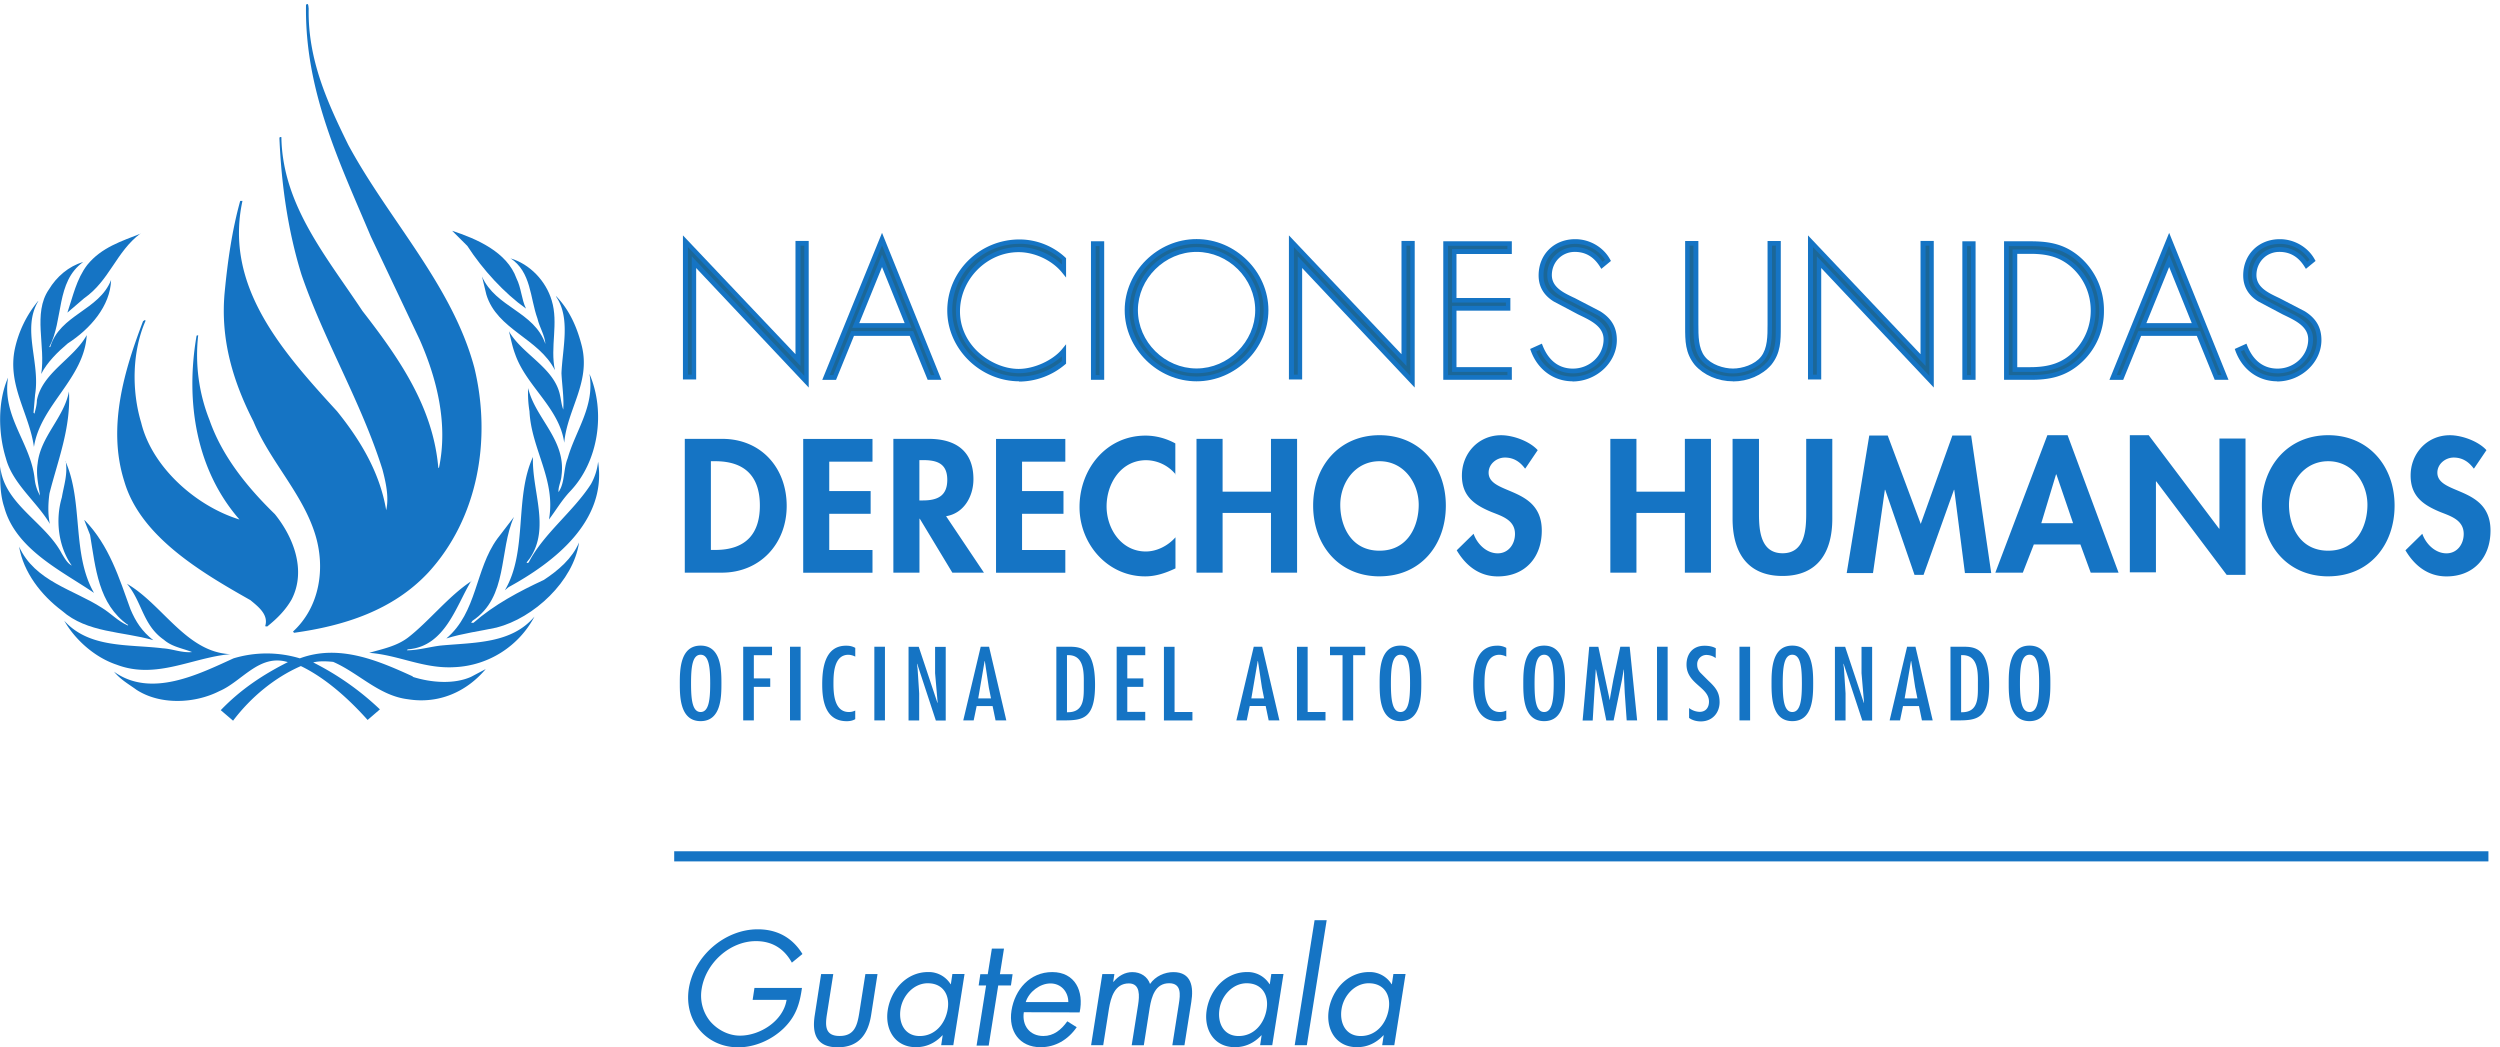 <?xml version="1.0" encoding="UTF-8"?><svg xmlns="http://www.w3.org/2000/svg" width="907" height="380"><g fill="#1574c4"><path d="m273.71 358.45-.65 4.3h12.31c-1.21 7.7-9.68 12.98-16.89 12.98-4.35 0-8.35-2.26-10.9-5.28a14.75 14.75 0 0 1-3.01-11.72c1.49-9.35 10.23-17.29 19.68-17.29 6.1 0 10.34 2.92 13.04 7.81l3.84-3.14c-3.52-5.72-8.91-8.96-16.23-8.96-11.93 0-23.14 9.68-25 21.54-1.8 11.67 6.33 21.28 17.96 21.28 5.77 0 11.93-2.52 16.49-6.93 4.5-4.4 5.82-9.01 6.6-14.63h-17.3m28.65-5.01h-4.4l-2.3 14.9c-1.1 6.87.7 11.66 8.34 11.66 7.65 0 11-4.79 12.1-11.66l2.32-14.9h-4.4l-2.26 14.36c-.72 4.35-1.76 8.09-7.09 8.09s-5.28-3.74-4.56-8.09l2.26-14.36"/><path fill-rule="evenodd" d="M336.62 356.73c5.44 0 8.04 4.17 7.21 9.34-.82 5.23-4.5 9.8-10.17 9.8-5.5 0-7.76-4.8-6.93-9.85.77-4.84 4.79-9.3 9.9-9.3zm13.3-3.36h-4.4l-.55 3.69h-.1a9.3 9.3 0 0 0-8.15-4.4c-7.75 0-13.43 6.33-14.63 13.7-1.15 7.15 2.63 13.56 10.23 13.56 3.63 0 6.88-1.42 9.58-4.3h.1l-.54 3.58h4.4l4.07-25.8"/><path d="M362.16 357.52h4.61l.6-4.07h-4.6l1.48-9.3h-4.4l-1.49 9.3h-2.7l-.6 4.07h2.7l-3.46 21.82h4.4l3.46-21.82"/><path fill-rule="evenodd" d="M391.69 367.3c1.64-7.7-1.65-14.63-9.95-14.63-8.09 0-13.57 6.33-14.77 13.96-1.15 7.42 2.86 13.3 10.56 13.3 5.28 0 9.9-2.63 13.1-7.26l-3.41-2.14c-2.2 3.09-4.95 5.33-8.69 5.33-5 0-7.8-3.84-7.09-8.63zm-19.56-3.74c1.16-3.74 5.18-6.77 8.97-6.77 3.86 0 6.49 3.02 6.49 6.77h-15.43"/><path d="M404.32 353.4h-4.4l-4.07 25.8h4.4l2.09-13.3c.66-3.9 2.03-9.12 7.2-9.12 4.24 0 3.86 4.61 3.36 7.8l-2.32 14.64h4.4l2.15-13.7c.66-3.91 1.98-8.8 7.03-8.8 4.51 0 4.07 4.11 3.53 7.47l-2.37 15.03h4.4l2.48-15.7c.88-5.44.1-10.84-6.5-10.84-3.13 0-6.48 1.44-8.47 4.3-.93-2.7-3.4-4.3-6.43-4.3-2.64 0-5.06 1.37-6.83 3.53h-.1l.43-2.81"/><path fill-rule="evenodd" d="M452.33 356.73c5.44 0 8.04 4.17 7.21 9.34-.82 5.23-4.5 9.8-10.17 9.8-5.5 0-7.76-4.8-6.93-9.85.77-4.84 4.79-9.3 9.9-9.3zm13.3-3.36h-4.4l-.55 3.69h-.1a9.3 9.3 0 0 0-8.15-4.4c-7.75 0-13.43 6.33-14.63 13.7-1.15 7.15 2.63 13.56 10.23 13.56 3.63 0 6.88-1.42 9.58-4.3h.1l-.54 3.58h4.4l4.07-25.8"/><path d="M481.33 333.85h-4.4l-7.21 45.35h4.4l7.2-45.35"/><path fill-rule="evenodd" d="M496.62 356.73c5.44 0 8.04 4.17 7.21 9.34-.82 5.23-4.5 9.8-10.17 9.8-5.5 0-7.76-4.8-6.93-9.85.77-4.84 4.78-9.3 9.9-9.3zm13.3-3.36h-4.4l-.55 3.69h-.11a9.3 9.3 0 0 0-8.14-4.4c-7.75 0-13.43 6.33-14.63 13.7-1.15 7.15 2.63 13.56 10.23 13.56 3.63 0 6.87-1.42 9.57-4.3h.11l-.55 3.58h4.4l4.08-25.8"/><path d="M244.59 308.85H902.8v3.67H244.6v-3.67M163.99 83.68l5.55 5.53c5.6 8.64 13.43 17.16 21.28 22.74-1.65-3.46-1.7-7.49-3.44-10.94-3.45-9.66-14.5-14.37-23.4-17.3M51.07 84.74c-6.85 2.74-14.23 4.96-19.42 11.38-3.95 5.18-5.17 11.38-7.2 17.3l6.06-5.2c9.22-6.4 11.6-16.88 20.48-23.53"/><path d="M185.14 93.65c7.63 5.03 7.12 14.37 9.86 21.95.73 3.16 2.66 6.03 2.88 9.2-4.11-11.86-17.96-13.17-23.01-24.47l1.58 6.55c3.88 12.75 19.02 15.83 24.87 27.4-1.8-8.36 1.37-17.02-1.16-25.27-2.08-7.05-7.91-13.24-15.03-15.3M17.69 105.09c-5.83 8.58-1.08 20.48-2.74 30.59 2.09-4.2 6.13-8.14 9.65-11.1 8.14-5.25 15.43-13.56 15.7-23-4.32 11.08-18.62 12.53-22.08 24.34h-.36c5.26-9.8 2.3-23.68 12.32-30.86-5.26 1.5-9.72 5.4-12.46 10"/><path d="M201.76 107.62c5.32 7.78 2.3 18.75 1.94 27.8.21 4.38.94 8.77.65 13.17-.65-1.73-.8-3.61-1.22-5.41-2.17-9.86-13.7-14.63-18.49-23 .73 2.8 1.23 5.59 2.24 8.26 4.04 11.68 16.1 19.55 17.82 32.19 1.08-12.09 9.58-21.81 6.41-34.98-1.66-6.64-4.4-13.11-9.36-18.22m-187.92 1.78a40.84 40.84 0 0 0-8.43 17.3c-2.8 13.24 5.19 23.4 6.92 35.64 2.3-15.17 18.22-24.74 19.15-40.57-4.7 8.57-16.1 13.57-18.09 23.67 0 1.67-.5 3.25-.87 4.83l-.35-.35.57-6.56c1.95-11.73-4.9-23.8 1.16-33.92"/><path d="M213.86 135.68c2.01 11.68-5.04 20.48-7.91 30.59-1.6 3.9-.94 8.86-3.32 12.25-.15-1.96.94-3.83 1.08-5.92 1.78-13.03-9.51-20.75-12.1-31.79a39.8 39.8 0 0 0 .49 8.42c.65 13.7 9.67 24.87 7.06 39.24 2.6-3.4 4.53-6.85 7.63-10.16 10.36-10.8 13.04-28.87 7.05-42.7M2.86 137.14c-3.74 8.66-3.52 20.09-.72 29.13 2.45 9.28 11.3 15.83 15.96 23.8-.79-3.39-.64-7.63-.14-11.09 3.03-12 7.78-23.67 7.06-36.97-1.8 9.58-10.36 16.36-11.37 26.2-.65 4.04.35 7.98.87 11.6a15.64 15.64 0 0 1-1.96-6.2c-1.44-12.95-11.89-22.48-9.64-36.57"/><path d="M193.38 165.74c-6.83 14.76-1.86 34.31-10.21 48.4l1.37-1.14c16.22-8.85 35.77-23.81 32.45-45.49a21.27 21.27 0 0 1-2.6 8.14c-6.34 9.87-17.15 17.95-22.47 28.2-.15.35-.65.57-.87.21l1.08-1.38c7.63-11.01.79-24.6 1.22-36.84M23.8 167.2c.87 4.76-.64 8.94-1.36 13.25-2.45 8.28-1.23 17.95 3.6 24.73-1.58-.79-2.6-2.67-3.6-4.3C16.45 189.4 1.42 182.92.09 169.22c-.08 4.98-.08 10.24 1.44 14.76 4.18 15.43 21.15 23.28 32.58 31.13-8.14-14.1-3.81-33.12-10.37-47.75"/><path d="m186.47 187.55-6.06 7.91c-8.14 11.24-7.2 26.6-18.48 36.18 5.82-1.86 12.23-2.65 18.22-3.96 13.56-3.46 27.93-16.9 29.92-30.86-2.46 5.82-7.56 10.15-12.75 13.57-8.94 4.16-17.96 8.92-25.54 15.56h-.86l.5-.73c13.04-8.64 9.52-25.4 15.04-37.64m-155.87 1.17 2.09 5.32c2 11.94 2.95 25.13 13.83 32.71l-.14.15c-3.54-1.52-6.19-4.47-9.38-6.4-10.23-6.63-24.34-9.59-30.06-22.2 1.59 9.28 7.93 17.55 15.57 23.27 9.15 8.06 21.94 7.42 33.11 10.66-4.1-3.18-6.4-6.77-8.28-11.23-4.1-11.32-7.7-23.15-16.63-32.32"/><path d="M171.04 210.82c-8.29 5.42-15.43 14.63-23.01 20.49-4.18 3.16-9.15 4.1-14.1 5.54 10.81.8 19.82 5.9 31.12 5.19a34.53 34.53 0 0 0 28.86-18.35c-8.35 9.93-21.8 9.36-34.04 10.52-4.1.49-8.14 1.72-12.24 1.72.14-.14.28-.43.5-.36 13.43-1.15 17.29-15.7 22.87-24.87m-124.98 1.05c5.54 6.48 5.74 15.03 13.43 20.35 2.95 2.6 6.9 3.12 10.22 4.47-3.68.35-7.05-1.16-10.72-1.37-12.4-1.51-26.6.06-35.65-10.01 4.1 7.18 11.37 13.43 19.02 15.96 14.36 5.48 27.4-2.6 41.23-3.82-15.96-.7-24.6-18.09-37.5-25.54"/><path d="M149.76 245.4c-12.3-5.6-26.6-11.89-40.97-6.55a41.69 41.69 0 0 0-24.07 0c-12.67 5.77-29.92 14.5-43.36 4.84 2.53 3.02 5.26 4.45 8.14 6.56 8.63 5.6 21.15 5.04 30.06.5 8.2-3.46 14.5-13.7 24.87-10.53-8.86 4.47-17.02 9.8-24.34 17.43l4.47 3.82c6.48-8.57 15.16-15.7 24.6-19.82 9.08 4.4 17.43 11.97 24.21 19.55l4.46-3.84a100.8 100.8 0 0 0-24.2-17.03c2.23-.58 4.95-.43 7.25-.2 9.37 4.09 16.63 12.3 27.14 13.56 11.23 1.8 21.28-2.74 28.2-10.95l-5.33 2.82c-6.26 2.8-14.63 2.09-21.15 0M111.99 3.08c-.37 18.48 6.78 34.05 14.36 49.47 14.63 27.14 37.77 50.94 45.75 80.87 6.3 26.07 1.33 54.66-16.76 74.34-12.84 13.7-30.45 19.29-48.67 21.82l-.36-.46c9.68-8.87 11.88-23.01 8-35.38-4.6-14.76-16.5-26.6-22.35-40.83-7.28-14.23-12.12-29.66-10.43-47.08 1.09-11.28 2.66-22.21 5.59-32.85.23-.23.6 0 .85-.11-6.68 30.85 14.23 54.4 34.31 76.34 8.74 10.82 15.57 22.47 17.83 35.9 1.08-4.7-.13-10.13-1.35-14.76-7.62-24.33-21.14-46.68-29.39-70.75-4.85-15.7-7.28-32.32-8-49.61.13-.23.37-.34.72-.23.37 24.6 16.36 43.36 29.4 63.05 13.43 17.29 25.67 34.97 27.53 56.92h.24c3.4-16.1-.85-32.59-7.02-46.55l-17.7-37.37C123.28 59.07 110.49 33 111.02 1.75c.98-1.02.85.91.98 1.38"/><path d="M52.8 116.4c-4.85 11.05-5.1 25.26-1.57 36.97 3.87 15.96 19.69 30.19 35.65 35.11-15.7-17.96-19.69-42.7-15.57-66.63.12-.23.37-.12.6-.23a63.94 63.94 0 0 0 4.13 30.86c4.48 12.8 13.3 23.94 23.67 34.04 6.79 8.4 11.5 20.49 6.07 31-2.18 3.78-5.11 6.8-8.85 9.78l-.73-.11c1.33-4.15-2.43-7.03-5.35-9.45-17.68-10.01-39.9-23-45.75-43.09-6.3-19.82.12-40.56 6.8-58.12l.72-.46.24.46"/></g><path fill="#1b6798" d="m292.6 138.47-40.83-43.36v41.77h-3.1V87.67l40.83 43.09V88.33h3.1v50.14"/><path fill="#1574c4" d="m293.4 140.6-40.83-43.36v40.43h-4.8V85.4l40.83 43.1V87.4h4.8zm-42.43-47.61 40.83 43.35V89.13h-1.38v43.62l-40.83-43.09v46.28h1.38V92.85"/><path fill="#1b6798" d="m309.36 120.92-6.5 15.96h-3.16l20.35-50.14 20.35 50.14h-3.17l-6.5-15.96zm10.7-26.34L310.51 118h19.01z"/><path fill="#1574c4" d="M341.54 137.8h-4.98l-6.52-15.95h-20.22l-6.5 15.96h-5L320 84.47zm-3.84-1.7h1.32L320 89l-19.02 47.1h1.32l6.51-15.97h22.48zm-6.97-17.17H309.2l10.8-26.6zm-19.02-1.7h16.5L320 96.88l-8.26 20.35"/><path fill="#1b6798" d="M386.1 98.17c-3.74-4.57-10.3-7.67-16.36-7.67-12.1 0-22.08 10.44-22.08 22.34 0 5.68 2.45 11.02 6.5 15.03 4.06 3.86 9.86 6.7 15.57 6.7 5.6 0 12.68-3.03 16.36-7.4v4.25a25.27 25.27 0 0 1-16.23 6.05c-13.57 0-25.27-11.27-25.27-24.87 0-13.83 11.6-25 25.4-25a24 24 0 0 1 16.1 6.32v4.24"/><path fill="#1574c4" d="M369.87 138.34c-14.23 0-26.2-11.77-26.2-25.67 0-14.23 11.77-25.8 26.2-25.8 6.12 0 12.2 2.38 16.63 6.54l.27.26v7.02l-1.51-1.86c-3.6-4.4-9.87-7.35-15.7-7.35-11.51 0-21.28 9.84-21.28 21.54 0 5.32 2.22 10.44 6.25 14.37 4.25 4.04 9.85 6.45 15.03 6.45 5.59 0 12.32-3.05 15.7-7.1l1.51-1.84v7.03l-.3.26a25.98 25.98 0 0 1-16.77 6.25zm.07-49.88c-13.57 0-24.47 10.83-24.47 24.08 0 13.02 11.2 24.07 24.47 24.07 5.48 0 10.77-1.94 15.3-5.61v-1.73c-3.92 3.59-10.15 6.13-15.43 6.13-5.58 0-11.63-2.6-16.23-6.94a21.95 21.95 0 0 1-6.77-15.7c0-12.58 10.5-23.14 23-23.14 5.51 0 11.45 2.49 15.44 6.35v-1.7a23.15 23.15 0 0 0-15.3-5.83"/><path fill="#1b6798" d="M399.8 136.88h-3.1V88.33h3.1v48.55"/><path fill="#1574c4" d="M400.6 137.8h-4.8V87.54h4.8zm-3.09-1.7h1.38V89.3h-1.38v46.81"/><path fill="#1b6798" d="M459.38 112.67c0 13.7-11.53 24.87-25.13 24.87-13.7 0-25.14-11.28-25.14-24.87 0-13.7 11.48-24.87 25.13-24.87 13.7 0 25.14 11.28 25.14 24.87zm-47.35 0a22.28 22.28 0 0 0 22.08 22.08c12.05 0 22.08-10.11 22.08-22.08 0-11.98-10.04-22.08-22.08-22.08a22.24 22.24 0 0 0-22.08 22.08"/><path fill="#1574c4" d="M434.11 138.34c-14.1 0-26.07-11.81-26.07-25.8 0-13.97 11.93-25.8 26.07-25.8 14.1 0 26.07 11.8 26.07 25.8 0 13.96-11.93 25.8-26.07 25.8zm0-49.88c-13.2 0-24.34 11.03-24.34 24.08 0 13.04 11.15 24.07 24.34 24.07 13.2 0 24.34-11.03 24.34-24.07 0-13.06-11.14-24.08-24.34-24.08zm0 46.95c-12.43 0-23-10.48-23-22.87 0-12.41 10.5-22.88 23-22.88s23.01 10.48 23.01 22.88c0 12.4-10.5 22.87-23 22.87zm0-44.02c-11.52 0-21.28 9.7-21.28 21.15 0 11.47 9.72 21.14 21.28 21.14 11.52 0 21.28-9.7 21.28-21.14 0-11.48-9.72-21.15-21.28-21.15"/><path fill="#1b6798" d="m512.32 138.47-40.84-43.36v41.77h-3.1V87.67l40.84 43.09V88.33h3.08v50.14"/><path fill="#1574c4" d="m513.25 140.6-40.83-43.36v40.43h-4.8V85.4l40.84 43.1V87.4h4.8zm-42.43-47.61 40.83 43.35V89.13h-1.38v43.62l-40.83-43.09v46.28h1.38V92.85"/><path fill="#1b6798" d="M527.48 91.26v17.69h19.55v2.9h-19.55v22.2h20.08v2.9h-23.14V88.42h23.14v2.9h-20.08"/><path fill="#1574c4" d="M548.5 137.8h-24.88V87.54h24.87v4.62h-20.08v15.96h19.55v4.6h-19.55v20.48h20.08zm-23.15-1.7h21.55v-1.19h-20.1v-23.94h19.55v-1.2H526.8v-19.4h20.09v-1.2h-21.55v46.81"/><path fill="#1b6798" d="M581.21 96.31c-2.2-3.48-5.28-5.73-9.86-5.73a9.14 9.14 0 0 0-9.15 9.28c0 5.1 4.83 7.21 8.77 9.09l9.27 4.82c3.67 2.32 5.55 5.3 5.55 9.67 0 8.06-7.35 14.1-15.17 14.1-6.75 0-12.05-4.19-14.36-10.44l2.71-1.22c2.06 5.14 5.87 8.76 11.73 8.76 6.39 0 11.99-5.03 11.99-11.46 0-5.48-5.62-7.8-9.8-9.86l-8.77-4.64c-3.22-2-5.03-4.83-5.03-8.7 0-7.2 5.16-12.3 12.44-12.3 4.9 0 9.53 2.64 11.85 6.83l-2.18 1.81"/><path fill="#1574c4" d="M570.57 138.34c-6.88 0-12.66-4.2-15.16-11l-.27-.74 4.25-1.92.33.83c1.5 3.75 4.61 8.22 10.93 8.22 6.13 0 11.13-4.76 11.13-10.61 0-4.58-4.48-6.75-8.43-8.66l-.88-.43-8.78-4.65c-3.65-2.26-5.48-5.43-5.48-9.45 0-7.62 5.58-13.16 13.28-13.16 5.22 0 10.17 2.86 12.61 7.28l.35.62-3.48 2.87-.52-.82c-2.26-3.59-5.24-5.33-9.14-5.33-4.65 0-8.3 3.7-8.3 8.42 0 4.39 4.2 6.38 7.9 8.14l.38.17 9.3 4.84c4.12 2.58 6 5.9 6 10.42 0 8.1-7.35 15.02-16.09 15.02zm-13.22-10.84c2.35 5.73 7.25 9.14 13.22 9.14 7.78 0 14.36-6.08 14.36-13.26 0-3.94-1.6-6.7-5.14-8.94l-9.57-4.96c-3.95-1.88-8.87-4.2-8.87-9.68a9.96 9.96 0 0 1 10-10.14c4.15 0 7.53 1.8 10.05 5.33l.9-.74a12.85 12.85 0 0 0-10.75-5.77c-6.81 0-11.57 4.7-11.57 11.45 0 3.43 1.5 6.04 4.62 7.97l9.57 5.03c4.19 2.03 9.39 4.56 9.39 10.2 0 6.8-5.76 12.31-12.84 12.31-5.41 0-9.7-3-12.17-8.47l-1.18.53"/><path fill="#1b6798" d="M642.12 88.33h3.1v30.32c0 4.97 0 9.22-3.28 13.28-3.29 3.74-8.31 5.66-13.2 5.66s-9.93-1.92-13.22-5.66c-3.28-4.06-3.28-8.31-3.28-13.28V88.33h3.08v29.4c0 4.37 0 9.01 2.52 12.23 2.38 3.09 7.15 4.7 10.9 4.7 3.73 0 8.49-1.61 10.87-4.7 2.51-3.22 2.51-7.86 2.51-12.24V88.33"/><path fill="#1574c4" d="M628.7 138.34c-5.4 0-10.58-2.22-13.84-5.95-3.49-4.32-3.49-8.73-3.49-13.83V87.44h4.8v30.2c0 4.29 0 8.72 2.33 11.7 2.32 3 6.92 4.37 10.22 4.37 3.3 0 7.88-1.37 10.21-4.36 2.34-3 2.34-7.42 2.34-11.72V87.44h4.8v31.12c0 5.1 0 9.52-3.47 13.83-3.3 3.77-8.48 5.99-13.83 5.99zM613 89.13v29.4c0 4.97 0 8.9 3.1 12.72 2.94 3.35 7.63 5.35 12.54 5.35 4.9 0 9.6-2.01 12.55-5.38 3.08-3.8 3.08-7.72 3.08-12.71V89.1h-1.39v28.6c0 4.58 0 9.31-2.68 12.76-2.66 3.45-7.86 5.02-11.56 5.02s-8.9-1.58-11.57-5.04c-2.69-3.44-2.69-8.18-2.69-12.75V89.1H613"/><path fill="#1b6798" d="m700.64 138.47-40.83-43.36v41.77h-3.1V87.67l40.84 43.09V88.33h3.08v50.14"/><path fill="#1574c4" d="m701.58 140.6-40.84-43.36v40.43h-4.8V85.4l40.83 43.1V87.4h4.8zm-42.43-47.61 40.83 43.35V89.13h-1.38v43.62l-40.84-43.09v46.28h1.39V92.85"/><path fill="#1b6798" d="M715.8 136.88h-3.08V88.33h3.09v48.55"/><path fill="#1574c4" d="M716.74 137.8h-4.8V87.54h4.8zm-3.09-1.7h1.38V89.3h-1.38v46.81"/><path fill="#1b6798" d="M727.9 88.33h8.77c7.1 0 12.7 1.16 18.1 6.12a24.62 24.62 0 0 1 7.73 18.22 24.6 24.6 0 0 1-7.47 17.82c-5.35 5.16-11.1 6.45-18.36 6.45h-8.76zm8.7 45.62c6.4 0 11.67-1.29 16.37-5.85a21.85 21.85 0 0 0 6.45-15.43 21.9 21.9 0 0 0-7.03-16.23c-4.64-4.19-9.66-5.28-15.69-5.28h-5.6V134h5.6"/><path fill="#1574c4" d="M736.69 137.8h-9.62V87.54h9.62c7.06 0 12.94 1.08 18.62 6.35a25.5 25.5 0 0 1 8 18.88 25.1 25.1 0 0 1-7.74 18.36c-6.09 5.86-12.67 6.67-18.88 6.67zm-7.9-1.7h7.9c6.75 0 12.35-1.05 17.69-6.2a23.58 23.58 0 0 0 7.2-17.16c0-6.85-2.66-13.1-7.46-17.56-5.26-4.9-10.78-5.9-17.42-5.9h-7.9zm7.83-1.19h-6.46V90.5h6.46c5.05 0 10.92.65 16.36 5.5a22.5 22.5 0 0 1 7.3 16.76 22.7 22.7 0 0 1-6.69 16.1c-4.35 4.28-9.39 6.1-16.89 6.1zm-4.75-1.7h4.75c7.01 0 11.7-1.68 15.7-5.61a20.93 20.93 0 0 0 6.2-14.9c0-6.04-2.4-11.56-6.75-15.56-3.98-3.6-8.37-5.05-15.16-5.05h-4.75v41.1"/><path fill="#1b6798" d="m776.32 120.92-6.5 15.96h-3.15L787 86.74l20.35 50.14h-3.16l-6.5-15.96zm10.7-26.34L777.47 118h19.02z"/><path fill="#1574c4" d="M808.5 137.8h-5l-6.5-15.95h-20.2l-6.5 15.96h-5l21.67-53.34zm-3.84-1.7h1.32L786.96 89l-19.02 47.1h1.3l6.53-15.97h22.47zm-6.97-17.17h-21.54l10.8-26.6zm-19.01-1.7h16.49l-8.2-20.35-8.27 20.35"/><path fill="#1b6798" d="M836.84 96.31c-2.2-3.48-5.28-5.73-9.86-5.73a9.14 9.14 0 0 0-9.15 9.28c0 5.1 4.83 7.21 8.77 9.09l9.27 4.82c3.67 2.32 5.54 5.3 5.54 9.67 0 8.06-7.34 14.1-15.16 14.1-6.76 0-12.05-4.19-14.36-10.44l2.7-1.22c2.07 5.14 5.87 8.76 11.74 8.76 6.38 0 11.98-5.03 11.98-11.46 0-5.48-5.6-7.8-9.79-9.86l-8.76-4.64c-3.22-2-5.03-4.83-5.03-8.7 0-7.2 5.16-12.3 12.44-12.3 4.9 0 9.53 2.64 11.85 6.83l-2.18 1.81"/><path fill="#1574c4" d="M826.2 138.34c-6.87 0-12.67-4.2-15.17-11l-.26-.74 4.24-1.92.33.83c1.5 3.75 4.62 8.22 10.94 8.22 6.13 0 11.13-4.76 11.13-10.61 0-4.58-4.48-6.75-8.43-8.66l-.89-.43-8.78-4.65c-3.64-2.26-5.48-5.43-5.48-9.45 0-7.62 5.6-13.16 13.3-13.16 5.2 0 10.15 2.86 12.6 7.28l.35.62-3.5 2.87-.52-.82c-2.26-3.59-5.24-5.33-9.13-5.33-4.66 0-8.3 3.7-8.3 8.42 0 4.39 4.19 6.38 7.9 8.14l.37.17 9.31 4.84c4.11 2.58 6 5.9 6 10.42 0 8.1-7.35 15.02-16.1 15.02zm-13.22-10.84c2.35 5.73 7.24 9.14 13.22 9.14 7.78 0 14.36-6.08 14.36-13.26 0-3.94-1.6-6.7-5.15-8.94l-9.56-4.96c-3.95-1.88-8.87-4.2-8.87-9.68a9.97 9.97 0 0 1 10-10.14c4.15 0 7.53 1.8 10.04 5.33l.9-.74a12.85 12.85 0 0 0-10.75-5.77c-6.8 0-11.57 4.7-11.57 11.45 0 3.43 1.5 6.04 4.62 7.97l9.56 5.03c4.19 2.03 9.39 4.56 9.39 10.2 0 6.8-5.76 12.31-12.84 12.31-5.4 0-9.7-3-12.17-8.47l-1.17.53m-564.55 31.72h13.57c14.1 0 23.4 10.5 23.4 24.34 0 13.7-9.65 24.2-23.53 24.2h-13.44zm9.47 40.3h1.55c11.66 0 16.22-6.44 16.22-16.1 0-10.55-5.41-16.09-16.22-16.09h-1.55v32.06m42.94-31.92v10.69h15.02v8.25h-15.02v13.14h15.69v8.24H291.4v-48.54h25.14v8.24h-15.7m56.13 40.27h-11.46l-11.8-19.55h-.13v19.55h-9.47v-48.54h12.83c9.6 0 16.22 4.26 16.22 14.63 0 6.18-3.4 12.37-9.92 13.43zm-23.4-26.2h1.22c5.21 0 8.88-1.54 8.88-7.47 0-6-3.8-7.16-8.83-7.16h-1.29v14.63m37.25-14.09v10.69h15.03v8.25H370.8v13.14h15.7v8.24h-25.14v-48.54h25.14v8.24h-15.7m55.73 4.63a14.04 14.04 0 0 0-10.7-5.16c-9.08 0-14.36 8.38-14.36 16.76 0 8.2 5.42 16.36 14.23 16.36 4.06 0 8.12-2.13 10.76-5.15v11.28c-3.53 1.67-7.08 2.9-11 2.9-13.7 0-23.81-11.79-23.81-25.14 0-13.83 9.72-25.93 23.94-25.93 3.8 0 7.54 1.03 10.82 2.83v11.34m34.7 6.16v-19.15h9.47v48.54h-9.47V186.1h-17.55v21.67h-9.47v-48.54h9.47v19.15h17.55m39.37 30.72c-14.76 0-24.07-11.35-24.07-25.67 0-14.37 9.53-25.54 24.07-25.54s24.07 11.08 24.07 25.54c0 14.36-9.2 25.66-24.07 25.66zm0-41.77c-8.95 0-14.23 7.93-14.23 15.83 0 7.47 3.74 16.63 14.23 16.63 10.5 0 14.23-9.22 14.23-16.63 0-7.86-5.28-15.83-14.23-15.83m52.8 2.67c-1.8-2.45-4.12-4-7.28-4-3.03 0-5.93 2.33-5.93 5.48 0 8.18 19.29 4.76 19.29 21.02 0 9.73-6.05 16.62-15.96 16.62-6.7 0-11.6-3.87-14.9-9.47l6.12-6c1.3 3.74 4.7 7.1 8.76 7.1 3.86 0 6.26-3.3 6.26-7.03 0-5.03-4.65-6.44-8.44-7.93-6.25-2.58-10.82-5.73-10.82-13.26 0-8.06 6-14.63 14.23-14.63 4.3 0 10.3 2.13 13.27 5.42l-4.44 6.57m57.83 8.48v-19.15h9.47v48.54h-9.47V186.1H593.7v21.67h-9.47v-48.54h9.47v19.15h17.56m17.44-19.16h9.46v27.13c0 5.99.52 14.37 8.57 14.37 8.04 0 8.56-8.44 8.56-14.37v-27.13h9.47v29c0 11.84-5.03 20.74-18.09 20.74-13 0-18.09-8.95-18.09-20.75v-28.99m80.44 18.48h-.12l-11.03 30.86h-3.28l-10.63-30.85h-.13l-4.3 30.19h-9.54l8.18-49.88h6.7l11.98 32.06 11.47-32.06h6.82l7.28 49.88h-9.54l-3.87-30.2m28.87 19.82-3.99 10.24h-9.98l18.88-49.87h7.34l18.49 49.88h-10.1l-3.75-10.25zm8.18-25.4h-.13l-5.34 17.69h11.53l-6.05-17.69m26.66-14.23h6.82l25.54 33.91h.13v-32.7h9.46v49.47h-6.83l-25.54-33.91h-.13v32.98h-9.47v-49.87m71.97 51.33c-14.76 0-24.07-11.35-24.07-25.67 0-14.37 9.54-25.54 24.07-25.54s24.08 11.08 24.08 25.54c0 14.36-9.2 25.66-24.08 25.66zm0-41.77c-8.95 0-14.23 7.93-14.23 15.83 0 7.47 3.74 16.63 14.23 16.63 10.51 0 14.23-9.22 14.23-16.63 0-7.86-5.28-15.83-14.23-15.83m52.8 2.67c-1.8-2.45-4.12-4-7.27-4-3.03 0-5.93 2.33-5.93 5.48 0 8.18 19.28 4.76 19.28 21.02 0 9.73-6.05 16.62-15.96 16.62-6.7 0-11.6-3.87-14.9-9.47l6.12-6c1.3 3.74 4.71 7.1 8.77 7.1 3.86 0 6.25-3.3 6.25-7.03 0-5.03-4.64-6.44-8.43-7.93-6.25-2.58-10.83-5.73-10.83-13.26 0-8.06 6-14.63 14.23-14.63 4.31 0 10.31 2.13 13.28 5.42l-4.45 6.57m-635.9 78.04c0 4.82-.07 13.7-7.55 13.7-7.49 0-7.55-8.9-7.55-13.7 0-4.83.07-13.7 7.55-13.7 7.49 0 7.55 8.9 7.55 13.7zm-11.02 0c0 5.68.42 10.39 3.47 10.39 3.05 0 3.47-4.72 3.47-10.39 0-5.68-.42-10.39-3.47-10.39-3.05 0-3.47 4.71-3.47 10.4m29.38-13.31v3.09h-6.6v8.4h5.95v3.09h-5.95v12.15h-3.86v-26.73h10.46m10.37 26.73h-3.85v-26.73h3.85v26.73m19.82-23.14a5.91 5.91 0 0 0-2.47-.67c-5.4 0-5.44 7.23-5.44 10.56 0 3.55.3 10.21 5.6 10.21.84 0 1.56-.18 2.3-.53v3.12c-.96.56-1.96.74-3.08.74-7.87 0-8.9-7.69-8.9-13.29 0-5.35.72-14.1 8.64-14.1 1.3 0 2.23.18 3.35.79v3.22m10.77 23.09h-3.85v-26.73h3.85v26.73m11.84-18.75.58 8.97v9.81h-3.86v-26.73h3.7L340.1 255l.08-.07-.93-10.7v-9.55h3.86v26.74h-3.58l-6.78-20.62-.08.08.23 1.72m25.93-7.97 6.26 26.73h-3.9l-1.08-5.21h-5.78l-1.08 5.21h-3.78l6.33-26.73zm-.07 14.9-1.47-9.71h-.07l-2.32 13.56h4.63l-.77-3.87m28.8-14.88c4.55 0 9.72.29 9.72 13.83 0 12.33-4.46 12.9-11.38 12.9h-2.66v-26.73zm-.46 3.02v20.75c6.37.18 6.1-5.35 6.1-9.88 0-4.13.42-11.18-6.1-10.82m28.4-3.07v3.09h-6.52v8.4h5.82v3.09h-5.82v9.07h6.51v3.08h-10.37v-26.73h10.37m10.64 0v23.68h6.48v3.08h-10.34v-26.73h3.86m31.79-.03 6.25 26.73h-3.9l-1.08-5.21h-5.79l-1.08 5.21h-3.77l6.31-26.73zm-.08 14.9-1.46-9.71h-.08l-2.32 13.56h4.63l-.77-3.87m16.57-14.88v23.68h6.48v3.08h-10.35v-26.73h3.86m20.9-.03v3.09h-4.37v23.67h-3.86v-23.67h-4.55v-3.09h12.77m20.35 13.3c0 4.82-.08 13.7-7.55 13.7-7.5 0-7.56-8.9-7.56-13.7 0-4.83.08-13.7 7.56-13.7 7.47 0 7.55 8.9 7.55 13.7zm-11.02 0c0 5.68.42 10.39 3.47 10.39 3.04 0 3.47-4.72 3.47-10.39 0-5.68-.43-10.39-3.47-10.39-3.05 0-3.47 4.71-3.47 10.4m41.88-9.72a5.91 5.91 0 0 0-2.48-.67c-5.4 0-5.44 7.23-5.44 10.56 0 3.55.3 10.21 5.59 10.21.85 0 1.58-.18 2.31-.53v3.12c-.96.56-1.96.74-3.08.74-7.88 0-8.91-7.69-8.91-13.29 0-5.35.73-14.1 8.64-14.1a6.3 6.3 0 0 1 3.35.79v3.22m21.3 9.66c0 4.82-.08 13.7-7.57 13.7s-7.56-8.9-7.56-13.7c0-4.83.08-13.7 7.56-13.7 7.49 0 7.57 8.9 7.57 13.7zm-11.04 0c0 5.68.42 10.39 3.47 10.39 3.05 0 3.47-4.72 3.47-10.39 0-5.68-.42-10.39-3.47-10.39-3.05 0-3.47 4.71-3.47 10.4m23.14-13.31 4.12 19.29h.07l.12-1.1 1.16-6.42 2.5-11.77h3.4l2.7 26.73h-3.79l-.7-9.96-.22-4.96-.08-3.51h-.08l-.66 3.83-3 14.63h-2.66l-3.74-18.49h-.08l-1.11 18.5h-3.66l2.4-26.74h3.32m25.13 26.7h-3.86v-26.73h3.86v26.73m17.42-22.61a5.57 5.57 0 0 0-3.27-1.13 3.33 3.33 0 0 0-3.43 3.44c0 1.17.3 1.98 1.08 2.92l2.93 2.93c2.62 2.45 4.12 4.22 4.12 7.84 0 3.76-2.54 6.98-6.82 6.98-1.5 0-3.05-.39-4.25-1.27v-3.58a6.6 6.6 0 0 0 3.82 1.38c2.38 0 3.4-1.74 3.4-3.7 0-5.33-8.15-6.4-8.15-13.44 0-3.76 2.16-6.84 6.52-6.84 1.46 0 2.86.21 4.1.9l-.04 3.57m12.49 22.61h-3.86v-26.73h3.86v26.73m22.88-13.43c0 4.82-.08 13.7-7.56 13.7-7.48 0-7.55-8.9-7.55-13.7 0-4.83.08-13.7 7.55-13.7 7.48 0 7.56 8.9 7.56 13.7zm-11.04 0c0 5.68.42 10.39 3.47 10.39 3.05 0 3.47-4.72 3.47-10.39 0-5.68-.42-10.39-3.47-10.39-3.05 0-3.47 4.71-3.47 10.4m22.21-5.33.58 8.97v9.81h-3.86v-26.73h3.71L676.2 255l.08-.07-.92-10.7v-9.55h3.85v26.74h-3.57l-6.79-20.62-.08.08.23 1.72m25.93-7.97 6.25 26.73h-3.9l-1.08-5.21h-5.79l-1.08 5.21h-3.77l6.33-26.73zm-.08 14.9-1.47-9.71h-.08l-2.3 13.56h4.63l-.77-3.87m17.09-14.88c4.55 0 9.72.29 9.72 13.83 0 12.33-4.47 12.9-11.38 12.9h-2.66v-26.73zm-.46 3.02v20.75c6.37.18 6.09-5.35 6.09-9.88 0-4.13.42-11.18-6.1-10.82m32.39 10.23c0 4.82-.08 13.7-7.56 13.7-7.48 0-7.55-8.9-7.55-13.7 0-4.83.08-13.7 7.55-13.7 7.5 0 7.56 8.9 7.56 13.7zm-11.03 0c0 5.68.43 10.39 3.47 10.39 3.05 0 3.48-4.72 3.48-10.39 0-5.68-.43-10.39-3.48-10.39-3.04 0-3.47 4.71-3.47 10.4"/></svg>